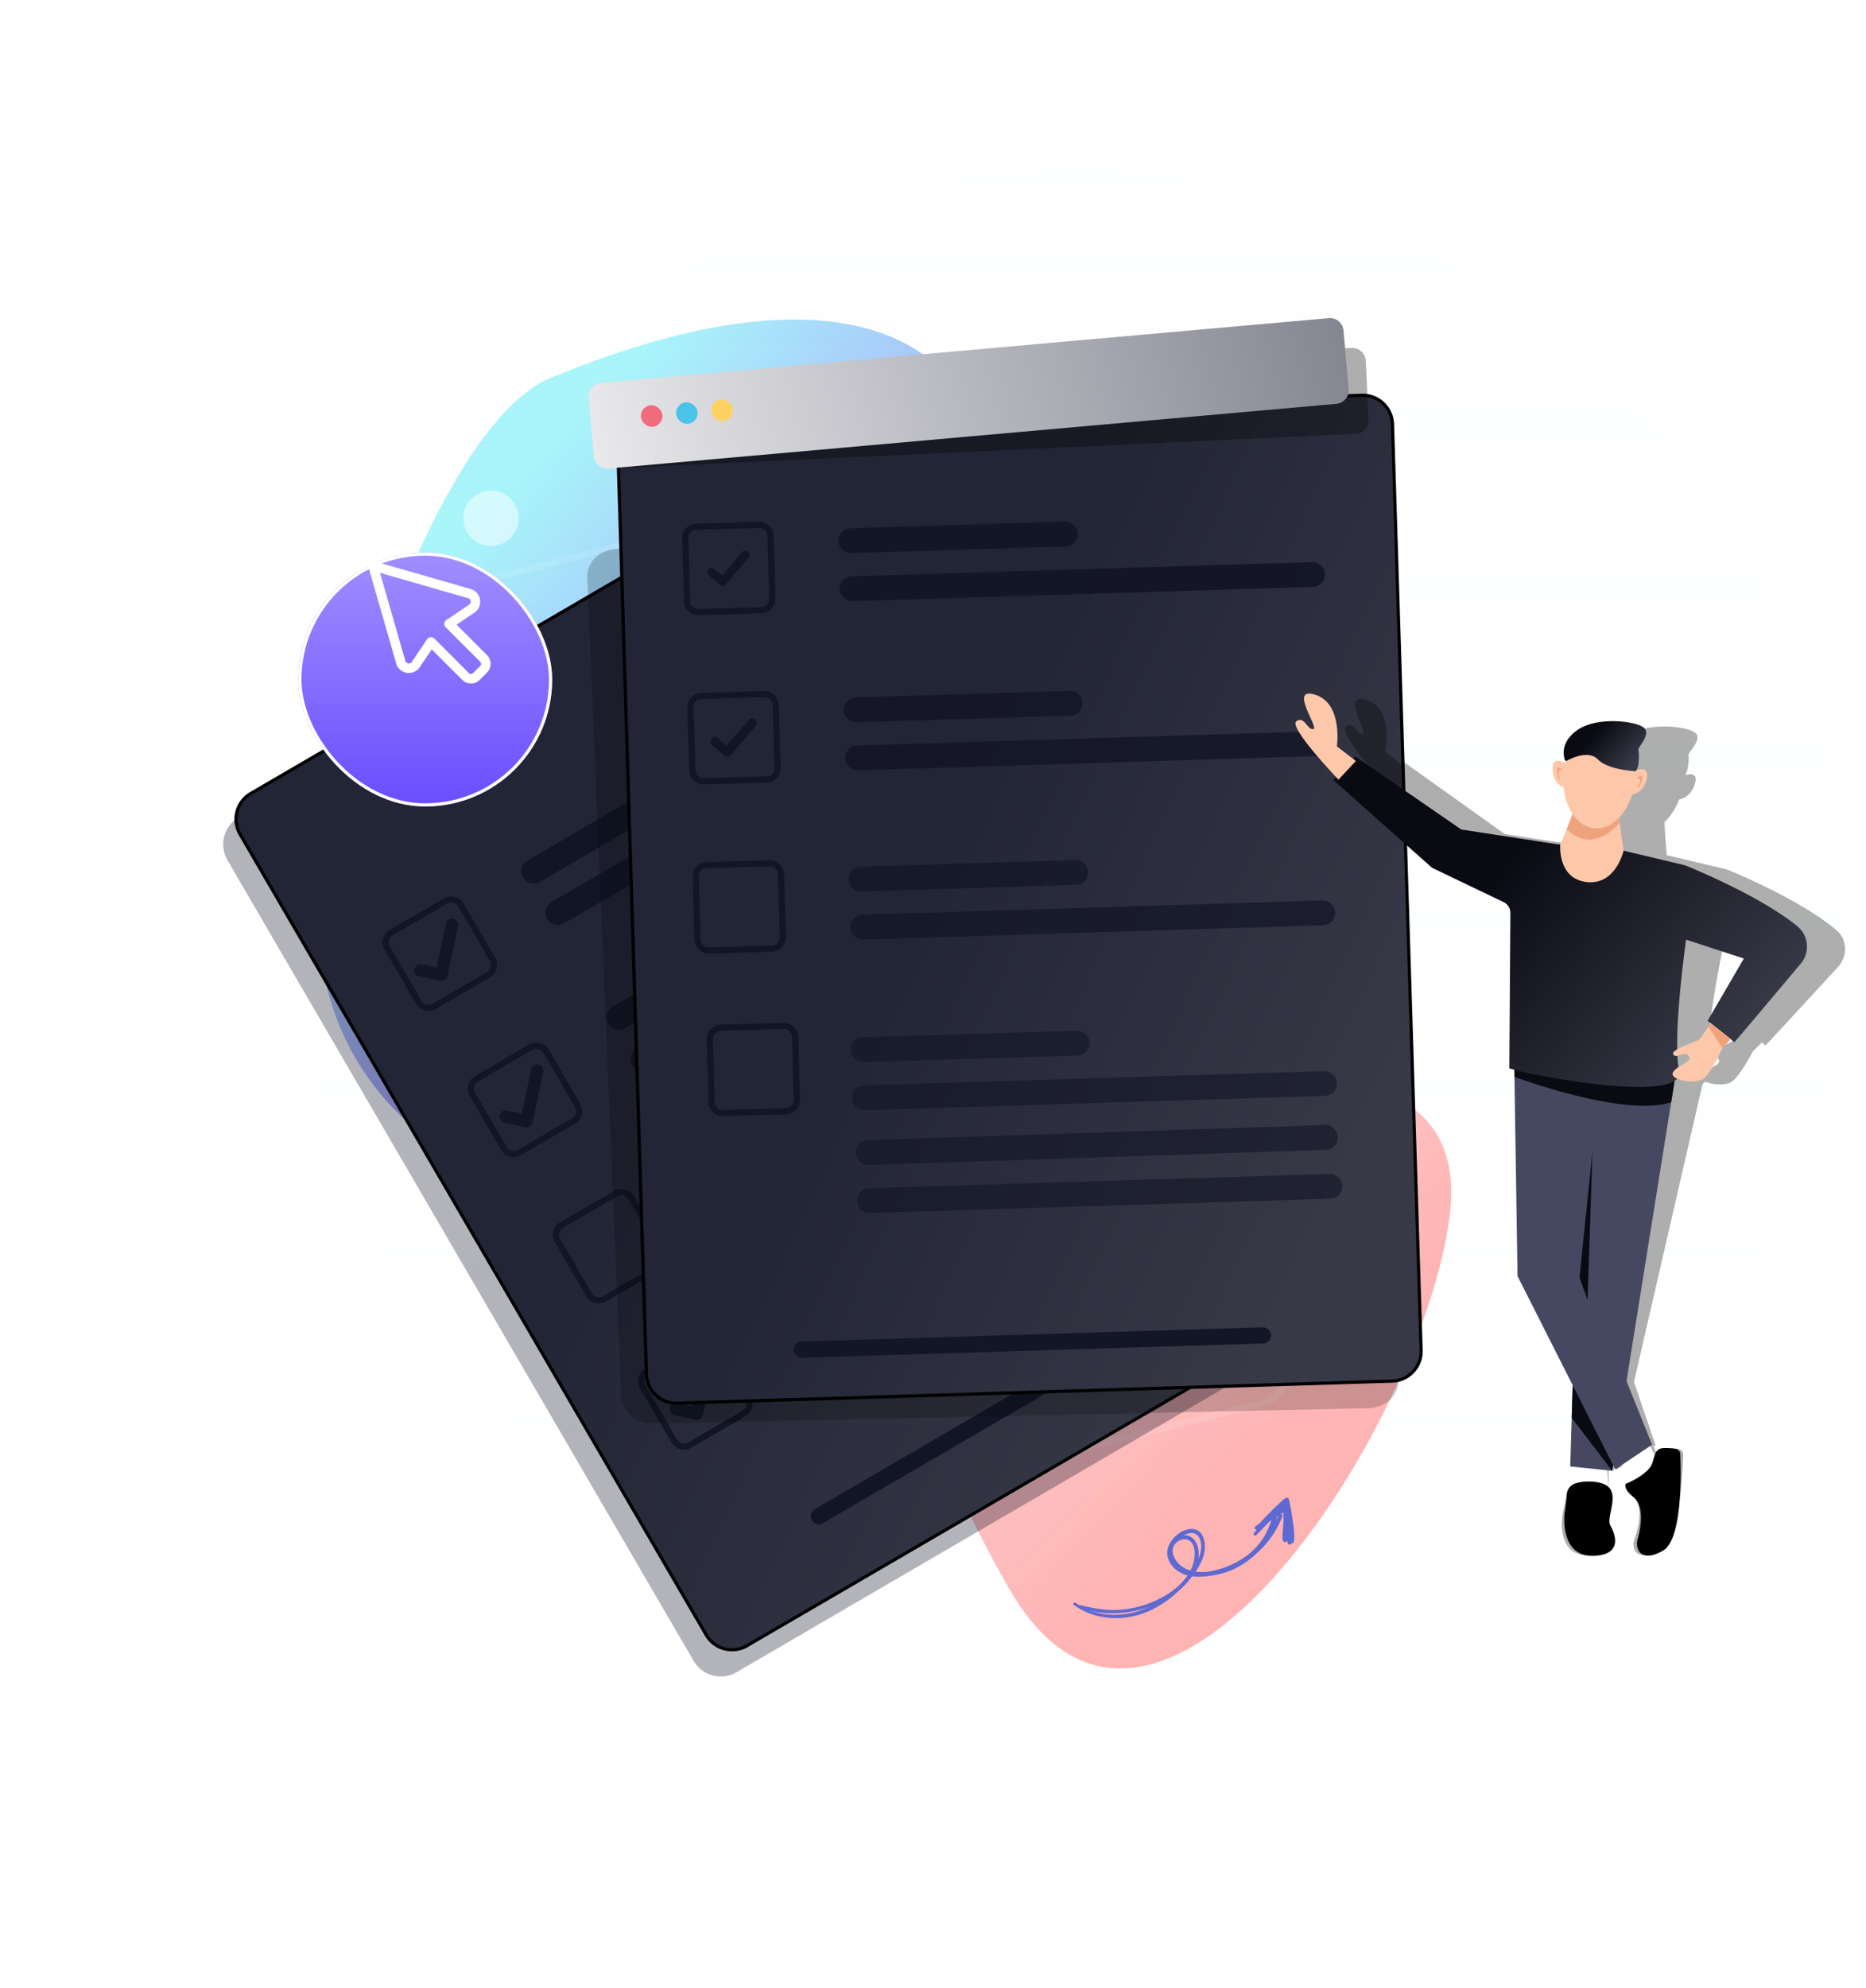 <svg xmlns="http://www.w3.org/2000/svg" fill="none" viewBox="0 0 588 626">
  <g filter="url(#a)" opacity=".35">
    <path fill="url(#b)" d="M315.301 153.952c-15.497-85.737-118.163-44.272-138.246-36.349-1.744 1.757-32.595.581-69.75 123.467-37.156 122.885 77.912 151.648 125.831 138.553 47.919-13.096 39.407 42.351 85.107 121.115s129.617-49.855 138.514-117.406c8.896-67.551-94.767-36.275-120.049-42.262-25.283-5.986-5.909-101.381-21.407-187.118Z"/>
  </g>
  <path fill="url(#c)" fill-opacity=".05" d="M337.882 525.424c134.244 0 243.07-105.756 243.07-236.212S472.126 53 337.882 53c-134.243 0-243.07 105.756-243.07 236.212s108.827 236.212 243.07 236.212Z"/>
  <path fill="#fff" d="M517.331 169.192a8.72 8.72 0 1 0 0-17.44 8.72 8.72 0 1 0 0 17.44Z" opacity=".1"/>
  <path fill="#fff" d="M154.706 171.946a8.72 8.72 0 1 0 0-17.44 8.72 8.72 0 1 0 0 17.44Z" opacity=".5"/>
  <path fill="#fff" d="M177.174 498.881c-4.872 0-9.324-3.289-10.584-8.22L94.376 207.875c-1.49-5.835 2.045-11.794 7.879-13.285l218.454-55.783c5.835-1.49 11.794 2.044 13.285 7.88l72.212 282.785a10.841 10.841 0 0 1-1.189 8.275 10.849 10.849 0 0 1-6.691 5.01l-218.453 55.785c-.903.231-1.809.341-2.701.341l.002-.002ZM323.41 140.545c-.723 0-1.456.088-2.187.276l-218.452 55.785c-4.724 1.206-7.586 6.031-6.38 10.755l72.213 282.786c1.019 3.992 4.625 6.655 8.568 6.655.723 0 1.456-.089 2.187-.276l218.453-55.785a8.789 8.789 0 0 0 5.416-4.056 8.792 8.792 0 0 0 .963-6.699l-72.213-282.784c-1.019-3.993-4.625-6.655-8.568-6.655v-.002Z" opacity=".12"/>
  <path fill="#121526" d="M430.468 399.661 283.567 147.466c-2.747-4.716-8.797-6.312-13.512-3.565L75.232 257.383c-4.717 2.747-6.312 8.798-3.565 13.513L218.57 523.09c2.747 4.717 8.798 6.312 13.513 3.565l194.821-113.482c4.717-2.747 6.312-8.797 3.565-13.512Z" opacity=".32" style="mix-blend-mode:multiply"/>
  <path fill="url(#d)" stroke="#000" d="m430.195 404.822-194.82 113.482a9.383 9.383 0 0 1-12.829-3.385L75.642 262.725a9.382 9.382 0 0 1 3.384-12.829L273.85 136.414a9.383 9.383 0 0 1 12.829 3.384L433.58 391.993a9.382 9.382 0 0 1-3.385 12.829Z"/>
  <path fill="#121526" d="m156.038 301.647-9.934-17.1a4.53 4.53 0 0 0-6.188-1.64l-17.101 9.934a4.534 4.534 0 0 0-1.639 6.188l9.933 17.101a4.537 4.537 0 0 0 6.189 1.639l17.1-9.933a4.534 4.534 0 0 0 1.64-6.189Zm-2.615 4.505-17.099 9.937a2.585 2.585 0 0 1-3.531-.94l-9.932-17.097a2.586 2.586 0 0 1 .935-3.535l17.097-9.932a2.59 2.59 0 0 1 3.533.935l9.933 17.101a2.588 2.588 0 0 1-.936 3.531Z"/>
  <path fill="#121526" d="M140.134 308.641a1.95 1.95 0 0 1-1.468.272l-6.567-1.397a1.95 1.95 0 0 1 .813-3.816l4.659.991 2.966-13.935a1.952 1.952 0 0 1 3.816.813l-3.373 15.842c-.113.527-.427.96-.846 1.23Zm88.459-64.956-58.448 34.046a3.909 3.909 0 0 1-3.936-6.755l58.448-34.046a3.909 3.909 0 0 1 3.936 6.755Zm74.604-25.935-125.433 73.064a3.908 3.908 0 1 1-3.936-6.755l125.433-73.064a3.91 3.91 0 1 1 3.936 6.755ZM182.872 347.713l-9.934-17.101a4.53 4.53 0 0 0-6.188-1.639l-17.101 9.933a4.535 4.535 0 0 0-1.639 6.189l9.933 17.1a4.537 4.537 0 0 0 6.189 1.639l17.1-9.933a4.533 4.533 0 0 0 1.64-6.188Zm-2.615 4.504-17.099 9.937a2.586 2.586 0 0 1-3.531-.939l-9.932-17.097a2.586 2.586 0 0 1 .935-3.535l17.097-9.932a2.589 2.589 0 0 1 3.533.934l9.933 17.101a2.587 2.587 0 0 1-.936 3.531Z"/>
  <path fill="#121526" d="M166.966 354.708a1.945 1.945 0 0 1-1.468.272l-6.566-1.397a1.95 1.95 0 1 1 .812-3.816l4.659.991 2.966-13.935a1.95 1.95 0 0 1 3.816.813l-3.373 15.843a1.942 1.942 0 0 1-.846 1.229Zm88.459-64.955-58.448 34.045a3.908 3.908 0 1 1-3.936-6.755l58.448-34.046a3.91 3.91 0 0 1 3.936 6.756Zm74.604-25.937L204.596 336.88a3.909 3.909 0 0 1-3.936-6.756l125.433-73.064a3.91 3.91 0 0 1 3.936 6.756ZM209.704 393.78l-9.934-17.101a4.53 4.53 0 0 0-6.188-1.639l-17.101 9.933a4.535 4.535 0 0 0-1.639 6.189l9.933 17.1a4.537 4.537 0 0 0 6.189 1.639l17.1-9.933a4.533 4.533 0 0 0 1.64-6.188Zm-2.615 4.504-17.099 9.937a2.586 2.586 0 0 1-3.531-.939l-9.932-17.097a2.586 2.586 0 0 1 .935-3.535l17.097-9.932a2.589 2.589 0 0 1 3.533.934l9.933 17.101a2.587 2.587 0 0 1-.936 3.531Zm75.17-62.464-58.448 34.045a3.908 3.908 0 1 1-3.936-6.755l58.448-34.046a3.91 3.91 0 0 1 3.936 6.756Zm74.604-25.937L231.43 382.947a3.908 3.908 0 0 1-3.936-6.755l125.433-73.065a3.91 3.91 0 0 1 3.936 6.756ZM236.54 439.847l-9.934-17.1a4.53 4.53 0 0 0-6.188-1.64l-17.101 9.934a4.534 4.534 0 0 0-1.639 6.188l9.933 17.101a4.538 4.538 0 0 0 6.189 1.639l17.1-9.934a4.533 4.533 0 0 0 1.64-6.188Zm-2.615 4.505-17.099 9.937a2.585 2.585 0 0 1-3.531-.94l-9.932-17.097a2.586 2.586 0 0 1 .935-3.535l17.097-9.932a2.59 2.59 0 0 1 3.533.935l9.933 17.1a2.588 2.588 0 0 1-.936 3.532Z"/>
  <path fill="#121526" d="M220.634 446.843a1.95 1.95 0 0 1-1.468.272l-6.567-1.398a1.95 1.95 0 1 1 .813-3.815l4.659.991 2.966-13.935a1.952 1.952 0 0 1 3.816.812l-3.373 15.843a1.944 1.944 0 0 1-.846 1.23Zm88.459-64.958-58.448 34.046a3.909 3.909 0 0 1-3.936-6.755l58.448-34.046a3.908 3.908 0 0 1 3.936 6.755Zm74.606-25.935-125.433 73.064a3.908 3.908 0 1 1-3.936-6.755l125.433-73.064a3.91 3.91 0 1 1 3.936 6.755Zm1.168 50.638L259.27 479.747a2.555 2.555 0 0 1-2.571-4.415l125.597-73.159a2.555 2.555 0 0 1 2.571 4.415Z"/>
  <path fill="#000" d="m440.688 434.554-10.722-258.02c-.201-4.825-4.782-8.641-10.232-8.525l-65.94 1.419-.552-13.264c-.077-1.887-1.871-3.379-4.002-3.332l-15.217.328a4.476 4.476 0 0 1-.831-.061c-1.455-.251-2.658-1.228-3.049-2.542-2.847-9.588-12.872-16.582-24.503-16.332-11.63.25-21.056 7.664-23.1 17.357-.334 1.575-1.844 2.728-3.659 2.767l-15.216.328c-2.132.045-3.797 1.61-3.72 3.498l.552 13.265-65.94 1.419c-5.451.118-9.707 4.124-9.506 8.948l10.723 258.02c.201 4.825 4.782 8.641 10.232 8.523l225.173-4.845c5.451-.118 9.707-4.124 9.506-8.949l.003-.002ZM306.413 152.761c4.152-.09 7.644 2.819 7.795 6.495.154 3.676-3.09 6.73-7.243 6.818-4.153.09-7.645-2.819-7.798-6.495-.153-3.676 3.091-6.73 7.244-6.82l.002.002Z" opacity=".2" style="mix-blend-mode:multiply"/>
  <path fill="url(#e)" stroke="#000" d="M194.677 141.124a9.382 9.382 0 0 1 9.089-9.667l225.355-6.97-.016-.5.016.5c5.179-.161 9.507 3.908 9.667 9.088l9.022 291.721.5-.016-.5.016c.161 5.179-3.908 9.507-9.088 9.667l-225.355 6.97.015.5-.015-.5c-5.179.161-9.507-3.908-9.668-9.089l-9.022-291.72Z"/>
  <path fill="#121526" d="m244.356 188.498-.588-19.767a4.53 4.53 0 0 0-4.66-4.389l-19.766.588a4.534 4.534 0 0 0-4.39 4.66l.589 19.766a4.535 4.535 0 0 0 4.659 4.39l19.767-.589a4.53 4.53 0 0 0 4.389-4.659Zm-4.445 2.716-19.766.592a2.588 2.588 0 0 1-2.659-2.509l-.589-19.763a2.586 2.586 0 0 1 2.506-2.662l19.763-.589a2.59 2.59 0 0 1 2.662 2.506l.588 19.766a2.586 2.586 0 0 1-2.505 2.659Z"/>
  <path fill="#121526" d="M227.811 184.47a1.33 1.33 0 0 1-.972-.315l-3.495-2.982a1.336 1.336 0 0 1 1.734-2.032l2.48 2.115 6.327-7.419a1.336 1.336 0 0 1 2.032 1.734l-7.194 8.433a1.328 1.328 0 0 1-.909.465l-.003.001Z"/>
  <path fill="#121526" d="m335.759 172.1-67.609 2.09a3.91 3.91 0 0 1-.242-7.815l67.609-2.09a3.91 3.91 0 1 1 .242 7.815Zm77.952 12.737-145.091 4.488a3.909 3.909 0 1 1-.243-7.815l145.092-4.488a3.909 3.909 0 1 1 .242 7.815Z" opacity=".9"/>
  <path fill="#121526" d="m246.003 241.785-.589-19.767a4.53 4.53 0 0 0-4.659-4.389l-19.767.588a4.533 4.533 0 0 0-4.389 4.66l.588 19.766a4.535 4.535 0 0 0 4.66 4.39l19.766-.588a4.533 4.533 0 0 0 4.39-4.66Zm-4.445 2.716-19.767.592a2.588 2.588 0 0 1-2.659-2.508l-.588-19.764a2.585 2.585 0 0 1 2.505-2.662l19.763-.589a2.593 2.593 0 0 1 2.663 2.506l.588 19.766a2.588 2.588 0 0 1-2.505 2.659Z"/>
  <path fill="#121526" d="M229.293 238.308a1.458 1.458 0 0 1-1.066-.347l-3.836-3.273a1.466 1.466 0 0 1 1.902-2.23l2.722 2.321 6.944-8.142a1.467 1.467 0 0 1 2.23 1.903l-7.895 9.256c-.262.309-.625.48-.998.51l-.003.002Z"/>
  <path fill="#121526" d="m337.408 225.387-67.609 2.09a3.91 3.91 0 0 1-.243-7.815l67.609-2.09a3.91 3.91 0 0 1 .243 7.815Zm77.949 12.737-145.091 4.488a3.91 3.91 0 0 1-.242-7.815l145.091-4.488a3.91 3.91 0 1 1 .242 7.815Z" opacity=".8"/>
  <path fill="#121526" d="m247.651 295.072-.588-19.766a4.532 4.532 0 0 0-4.66-4.39l-19.766.588a4.535 4.535 0 0 0-4.39 4.66l.588 19.767a4.535 4.535 0 0 0 4.66 4.389l19.767-.588a4.532 4.532 0 0 0 4.389-4.66Zm-4.445 2.717-19.767.591a2.587 2.587 0 0 1-2.658-2.508l-.589-19.763a2.587 2.587 0 0 1 2.505-2.663l19.764-.588a2.59 2.59 0 0 1 2.662 2.505l.588 19.767a2.588 2.588 0 0 1-2.505 2.659Z"/>
  <path fill="#121526" d="m339.054 278.674-67.609 2.09a3.909 3.909 0 1 1-.242-7.815l67.609-2.09a3.909 3.909 0 1 1 .242 7.815Zm77.952 12.735-145.091 4.488a3.91 3.91 0 0 1-.243-7.815l145.091-4.488a3.91 3.91 0 0 1 .243 7.815Z" opacity=".7"/>
  <path fill="#121526" d="m252.098 346.276-.588-19.767a4.531 4.531 0 0 0-4.659-4.39l-19.767.589a4.533 4.533 0 0 0-4.39 4.659l.589 19.767a4.534 4.534 0 0 0 4.659 4.389l19.767-.588a4.531 4.531 0 0 0 4.389-4.659Zm-4.444 2.716-19.767.592a2.588 2.588 0 0 1-2.659-2.509l-.589-19.763a2.588 2.588 0 0 1 2.506-2.663l19.763-.588a2.59 2.59 0 0 1 2.662 2.505l.589 19.767a2.588 2.588 0 0 1-2.505 2.659Z"/>
  <path fill="#121526" d="m339.597 332.423-67.609 2.09a3.91 3.91 0 0 1-.242-7.815l67.609-2.09a3.91 3.91 0 0 1 .242 7.815Zm77.952 12.735-145.091 4.488a3.91 3.91 0 0 1-.243-7.815l145.091-4.488a3.91 3.91 0 0 1 .243 7.815Zm.291 16.968-144.209 4.772a3.91 3.91 0 0 1-.242-7.815l144.208-4.771a3.91 3.91 0 0 1 .243 7.814Zm1.351 15.417L274.1 382.031a3.909 3.909 0 1 1-.242-7.815l145.091-4.488a3.91 3.91 0 0 1 4.029 3.786 3.91 3.91 0 0 1-3.787 4.029Z" opacity=".6"/>
  <path fill="#131627" d="m398.028 423.124-145.283 4.492a2.553 2.553 0 1 1-.158-5.106l145.282-4.492a2.553 2.553 0 1 1 .159 5.106Z"/>
  <path fill="#5e6ad2" d="M340.334 506.184c7.164 3.008 16.202 2.229 23.26-.644 6.759-2.752 14.638-8.737 14.095-16.893-.197-2.971-2.171-5.805-5.474-5.037-3.068.711-4.535 3.806-3.685 6.728 2.297 7.891 13.703 6.653 19.504 4.18a25.478 25.478 0 0 0 9.518-7.05c2.372-2.834 4.655-6.615 4.851-10.385.027-.542-.861-.707-1.054-.211-1.024 2.656-1.787 5.258-3.381 7.66-1.653 2.495-3.82 4.657-6.276 6.361-4.874 3.385-12.233 5.678-17.992 3.206-3.051-1.311-6.203-6.093-2.551-8.636 1.48-1.029 3.512-.973 4.54.645.936 1.478.893 3.53.58 5.177-1.276 6.707-7.994 11.29-13.957 13.585a32.95 32.95 0 0 1-10.57 2.163c-3.867.148-7.461-.588-11.191-1.48-.364-.089-.572.482-.217.631Z"/>
  <path fill="#5e6ad2" d="M338.345 505.437c6.954 5.108 16.379 5.351 24.073 1.793 3.702-1.713 7.015-4.162 9.882-7.048 2.925-2.946 6.013-6.595 7.088-10.688.753-2.855.177-7.841-3.707-7.967-3.418-.114-7.127 3.201-7.754 6.458-.701 3.646 2.181 6.804 5.44 7.921 3.891 1.334 8.452.518 12.257-.742 8.332-2.759 15.319-9.294 18.427-17.499.296-.782-.868-1.383-1.178-.591-2.311 5.933-6.552 10.918-12.01 14.211-2.78 1.679-5.869 2.892-9.064 3.507-3.658.702-8.158.94-11.011-1.896-3.15-3.13-1.412-7.336 2.068-9.293 2.03-1.142 4.293-1.269 5.288 1.236.809 2.033.225 4.415-.661 6.321-2.842 6.104-8.747 11.562-14.706 14.581-7.47 3.783-16.858 4.035-23.857-.946-.449-.326-1.025.31-.575.642Z"/>
  <path fill="#5e6ad2" d="M396.057 481.635c1.555-.805 3.005-1.85 4.481-2.79.696-.444 1.396-.887 2.094-1.335.322-.206 1.884-1.48 2.233-1.32.181.082.16 2.174.179 2.449l.179 2.448c.118 1.591-.055 3.553.601 5.026.234.527.961.495 1.114-.074.286-1.055.061-2.145-.026-3.227l-.297-3.669c-.094-1.131.241-3.802-1.041-4.443-1.222-.612-2.997 1.306-3.908 1.917-2.046 1.371-4.244 2.64-6.154 4.189-.509.408-.021 1.121.545.829Z"/>
  <path fill="#5e6ad2" d="M396.418 481.939c1.473-1.169 2.656-2.764 3.983-4.098 1.542-1.546 3.141-3.057 4.891-4.368l-1.169-.573c.192 2.029.302 4.063.298 6.101-.002 1.98-.49 4.14-.191 6.086.087.566.986.907 1.234.247.663-1.757.525-4.007.541-5.864a53.56 53.56 0 0 0-.38-6.675c-.079-.671-.846-.892-1.314-.447-1.555 1.485-3.148 2.917-4.637 4.473-1.337 1.4-2.915 2.9-3.816 4.622-.166.328.253.741.56.496Z"/>
  <path fill="#5e6ad2" d="M395.903 483.474c3.358-3.511 6.697-7.041 10.092-10.515l-1.313-.447c.427 2.243.834 4.486 1.098 6.754.241 2.09.103 4.362.65 6.39.173.641 1.14.525 1.259-.083.42-2.132-.072-4.581-.347-6.713-.287-2.232-.666-4.455-1.195-6.642-.136-.562-.927-.65-1.275-.255-3.215 3.639-6.487 7.225-9.744 10.827-.451.493.316 1.166.775.684Z"/>
  <path fill="#000" d="M578.676 292.931c-11.686-9.923-34.296-19.03-34.296-19.03l-19.167-4.587s-.436-5.028-.633-8.826l-.078-1.536c1.89-1.829 3.508-4.299 4.636-7.181 1.31-.265 3.693-1.219 4.858-4.643 1.374-4.05-1.881-3.33-3.009-2.975 1.036-1.38 1.29-5.498 1.05-6.267-.262-.835 4.434-4.828 2.304-6.952-2.131-2.125-14.74-3.758-21.382.746-5.428 3.681-4.842 7.846-4.447 9.245a.41.41 0 0 0 .253.271c-.084.243-.163.493-.239.746-.648-.419-4.072-2.419-4.122 2.133-.039 3.561 1.96 4.958 3.131 5.474.12 3.196.927 6.06 2.268 8.262l-2.207 4.863-2.355 4.719-.921-.088-30.156-4.64-31.999-22.812-.761.741-4.942-3.964s2.837-13.358-5.724-16.139c-8.562-2.782.636 10.51-1.399 10.732-2.036.221-2.558-4.321-5.23-2.438-2.325 1.638 8.594 14.248 11.47 17.494l-.937.914 29.461 27.451 21.95 10.733c1.283.626 2.031 1.952 1.922 3.401l-3.632 48.584c.431.136.955.287 1.554.445l-.116 2.235-3.246 62.31 15.196 34.161-2.512 25.38 1.587.164a321.293 321.293 0 0 1-1.434 5.69 4.218 4.218 0 0 0-1.794 2.823 70.172 70.172 0 0 1-1.005 5.323c-.89 3.821-1.299 14.251 8.141 13.96 9.438-.293 7.324-6.841 6.023-9.39-1.296-2.546 3.29-9.073.148-12.169l.03-5.195 1.514.157.409-1.767.604 1.328 2.247-1.415a203.387 203.387 0 0 0 2.308 5.301c-.755.349-1.304.557-1.454.571 0 0-1.324 1.337 2.118 4.224 3.443 2.886 1.474 10.28.397 13.161-1.076 2.881.421 7.641 7.845 3.572 6.424-3.52 7.368-24.587 7.506-30.193.021-.84-.568-1.528-1.402-1.652a22.027 22.027 0 0 0-3.471-.223c-1.94.022-2.62.794-3.217 2.159l-1.294-2.806.632-.398-6.765-19.899 20.088-87.214 1.545-6.697c.326-.202.611-.422.845-.663.026.012.049.026.075.04 2.245 1.011 6.494 1.262 8.285-.044 2.794-2.046 6.552-9.406 6.552-9.406l.1-.1 2.833-2.837c-1.594-1.352-4.503-3.73-6.003-4.956-.285.363-.554.715-.814 1.054-1.435 1.87-2.464 3.282-2.871 3.703-.776.796-5.195 2.085-7.507 3.345.646-13.094 5.141-34.287 5.141-34.287l17.931 5.922-12.835 19.479s7.665 6.249 8.059 6.701c.04.047 14.696-15.853 22.745-24.59 3.26-3.538 3.067-8.808-.376-11.731l-.009-.007Zm-37.159 40.635c.877 1.56-1.385 2.081-3.481 3.431a35.51 35.51 0 0 1-.091-3.496c1.203-.251 2.792-1.318 3.574.065h-.002Z" opacity=".32" style="mix-blend-mode:multiply"/>
  <path fill="#fff" d="M509.812 458.634c.204.358 5.478 11.641 5.862 11.095.385-.547 7.784-7.686 7.784-7.686l-5.55-10.634-8.094 7.225h-.002Zm-13.299 2.406c.049.351-1.444 8.138-1.444 8.138l11.872 1.225-.572-9.334-9.856-.029Z"/>
  <path fill="#464862" d="m520.59 455.001-11.608 7.763-.691-1.336-.287 1.781-13.208-1.362.786-25.56-17.39-34.386-.973-62.747-.067-4.246 25.538 3.014 25.347.294-1.43 8.918-14.073 87.837 8.056 20.03Z"/>
  <path fill="#090A12" d="m501.83 362.406-4.115 39.897 2.552 7.053 1.563-46.95Zm26.207-24.19-1.43 8.918c-13.609 4.403-42.738-5.573-49.388-7.98l-.066-4.248 25.537 3.014 25.347.294v.002Z"/>
  <path fill="url(#f)" d="m511.613 267.911 19.342 4.605s23.066 9.154 35.341 19.138c3.615 2.94 4.161 8.246 1.163 11.812-7.405 8.806-20.886 24.824-20.929 24.777-.42-.455-8.454-6.742-8.454-6.742l11.432-19.624-18.204-5.95s-4.395 30.894-2.19 41.308c2.206 10.413-44.472 2.051-53.503-.778l.333-48.924a3.774 3.774 0 0 0-2.138-3.424l-22.521-10.791-31.103-27.621 6.978-7.394 33.313 22.947 30.258 4.651 20.884 2.01h-.002Z"/>
  <path fill="#000" d="M512.36 467.251c.581-.055 7.059-3.093 8.185-6.198 1.127-3.107.973-4.963 3.969-5a21.883 21.883 0 0 1 3.461.222 1.755 1.755 0 0 1 1.504 1.663c.242 5.645.723 26.859-5.418 30.408-7.1 4.102-8.906-.689-8.032-3.591.875-2.902 2.335-10.348-1.279-13.253-3.614-2.904-2.387-4.251-2.387-4.251h-.003Zm-18.609 3.334a3.917 3.917 0 0 1 2.613-3.383c2.67-.933 8.25-.952 10.43 1.063 3.364 3.11-.771 9.703.691 12.271 1.463 2.568 4.004 9.16-5.349 9.46-9.354.302-9.652-10.203-9.023-14.052.317-1.944.517-3.902.638-5.361v.002Z"/>
  <path fill="#FDC8AA" d="m427.247 239.664-5.97-4.603s1.918-13.453-6.771-16.247c-8.688-2.794 1.342 10.584-.667 10.808-2.009.224-2.832-4.349-5.359-2.451-2.528 1.898 13.297 18.376 13.297 18.376l5.47-5.88v-.003Zm118.125 87.615-2.622 2.858-.094.101s-3.235 7.413-5.872 9.475c-1.69 1.318-5.924 1.067-8.222.051-1.287-.569-1.965-1.384-1.228-2.301.452-.569 1.004-1.022 1.567-1.406 1.992-1.363 4.207-1.887 3.23-3.459-.871-1.395-2.378-.315-3.556-.064-.522.113-.988.058-1.299-.45-.315-.502.255-1.059 1.23-1.621 2.209-1.271 6.515-2.574 7.233-3.376.376-.424 1.302-1.847 2.602-3.73.235-.342.478-.696.739-1.063 1.571 1.232 4.619 3.626 6.294 4.987l-.002-.002Zm-33.76-59.368s-2.428 10.974-11.671 9.882c-9.244-1.093-8.294-11.804-8.294-11.804l2.022-4.754 2.625-6.897 13.728 1.416c-.007.067.15 1.44.366 3.27.452 3.827 1.224 8.887 1.224 8.887Z"/>
  <path fill="#EFA37D" d="M510.39 259.024c-2.476 2.964-9.068 9.142-16.719 2.211l2.625-6.897 13.728 1.416c-.007.067.15 1.44.366 3.27Z"/>
  <path fill="#FDC8AA" d="M515.324 245.431c-.944 9.157-6.767 16.062-13.006 15.418-6.239-.643-10.53-8.589-9.586-17.748.945-9.16 6.479-13.266 12.718-12.622 6.24.643 10.819 5.795 9.874 14.952Z"/>
  <path fill="#FDC8AA" d="M515.29 242.698s4.86-2.035 3.549 2.864c-1.312 4.899-5.413 4.783-5.413 4.783l1.865-7.649-.001.002Z"/>
  <path fill="#EFA37D" d="M515.729 245.033s1.011-1.01 1.596-.451c.585.559-.64 3.22-1.131 3.457-.492.237 1.153-2.496.566-2.747-.589-.254-1.031-.259-1.031-.259Z"/>
  <path fill="#FDC8AA" d="M493.304 240.431s-4.343-2.984-4.058 2.079c.284 5.065 4.322 5.787 4.322 5.787l-.264-7.869v.003Z"/>
  <path fill="#EFA37D" d="M492.396 242.626s-.784-1.195-1.471-.767c-.686.428-.031 3.283.402 3.615.433.332-.62-2.679.007-2.805.628-.128 1.062-.043 1.062-.043Z"/>
  <path fill="url(#g)" d="M493.745 239.584a.442.442 0 0 1-.631-.247c-.488-1.409-1.349-5.604 3.791-9.313 6.291-4.54 18.925-2.905 21.182-.767 2.257 2.138-2.134 6.159-1.819 7.003.315.843.32 5.698-.892 6.622 0 0-8.522-.308-11.916-3.752-2.877-2.922-8.178-.38-9.718.456l.003-.002Z"/>
  <path fill="#090A12" d="m495.58 436.287 12.709 25.141-.287 1.781-12.735-16.676.313-10.246Z"/>
  <path fill="#EFA37D" d="m545.372 327.279-2.622 2.858c-1.245-1.936-3.441-5.341-4.411-6.78.235-.342.478-.697.738-1.063 1.572 1.231 4.62 3.626 6.295 4.987v-.002Z"/>
  <path fill="#000" d="m431.237 132.168-.859-18.524a4.277 4.277 0 0 0-4.47-4.073l-229.986 10.682a4.278 4.278 0 0 0-4.074 4.47l.862 18.523a4.275 4.275 0 0 0 4.469 4.073l229.987-10.682a4.277 4.277 0 0 0 4.073-4.469h-.002Z" opacity=".32" style="mix-blend-mode:multiply"/>
  <path fill="url(#h)" d="m421.105 127.185-229.332 20.366a4.275 4.275 0 0 1-4.637-3.881l-1.64-18.471a4.274 4.274 0 0 1 3.88-4.637l229.333-20.365a4.275 4.275 0 0 1 4.637 3.88l1.64 18.472a4.274 4.274 0 0 1-3.881 4.636Z"/>
  <rect width="6.811" height="6.811" x="201.684" y="127.896" fill="#F16C7A" rx="3.405" transform="rotate(-4.46 201.684 127.896)"/>
  <rect width="6.811" height="6.811" x="212.775" y="126.97" fill="#49C3E8" rx="3.405" transform="rotate(-4.46 212.775 126.97)"/>
  <rect width="6.811" height="6.811" x="223.865" y="126.108" fill="#FFD160" rx="3.405" transform="rotate(-4.46 223.865 126.108)"/>
  <g filter="url(#i)">
    <rect width="80" height="80" x="94" y="156" fill="url(#j)" rx="40"/>
    <rect width="79" height="79" x="94.5" y="156.5" stroke="#fff" rx="39.5"/>
  </g>
  <g clip-path="url(#k)">
    <path stroke="#fff" stroke-linecap="round" stroke-linejoin="round" stroke-width="3" d="M126.23 208.362a2.668 2.668 0 0 0 3.811 1.798 2.664 2.664 0 0 0 1.14-1.114l4.645-6.873 10.904 10.905a2.385 2.385 0 0 0 1.677.694 2.37 2.37 0 0 0 1.677-.694l2.326-2.327a2.376 2.376 0 0 0 .514-2.584 2.365 2.365 0 0 0-.514-.769l-10.904-10.905 6.918-4.644a2.667 2.667 0 0 0-.687-4.951l-30.182-8.676 8.675 30.14Z"/>
  </g>
  <defs>
    <linearGradient id="b" x1="172.55" x2="448.898" y1="141.714" y2="399.769" gradientUnits="userSpaceOnUse">
      <stop stop-color="#00E3F2"/>
      <stop offset=".287" stop-color="#0000F2"/>
      <stop offset=".641" stop-color="#F87D7D"/>
      <stop offset="1" stop-color="#FF2828"/>
    </linearGradient>
    <linearGradient id="c" x1="337.882" x2="337.882" y1="-145.146" y2="525.424" gradientUnits="userSpaceOnUse">
      <stop stop-color="#ECF3FE" stop-opacity="0"/>
      <stop offset=".339" stop-color="#ECF3FE" stop-opacity=".708"/>
      <stop offset="1" stop-color="#ECF3FE" stop-opacity="0"/>
    </linearGradient>
    <linearGradient id="d" x1="437.89" x2="244.632" y1="340.736" y2="250.816" gradientUnits="userSpaceOnUse">
      <stop stop-color="#383947"/>
      <stop offset="1" stop-color="#222535"/>
    </linearGradient>
    <linearGradient id="e" x1="456.5" x2="309.831" y1="301.5" y2="233.343" gradientUnits="userSpaceOnUse">
      <stop stop-color="#383947"/>
      <stop offset="1" stop-color="#222535"/>
    </linearGradient>
    <linearGradient id="f" x1="569.924" x2="499.488" y1="304.001" y2="242.747" gradientUnits="userSpaceOnUse">
      <stop stop-color="#383947"/>
      <stop offset="1" stop-color="#090A12"/>
    </linearGradient>
    <linearGradient id="g" x1="518.373" x2="507.046" y1="236.149" y2="226.033" gradientUnits="userSpaceOnUse">
      <stop stop-color="#383947"/>
      <stop offset="1" stop-color="#090A12"/>
    </linearGradient>
    <linearGradient id="h" x1="550.415" x2="130.989" y1="40.276" y2="135.471" gradientUnits="userSpaceOnUse">
      <stop stop-color="#4B4D5E"/>
      <stop offset="1" stop-color="#fff"/>
    </linearGradient>
    <linearGradient id="j" x1="134" x2="134" y1="156" y2="236" gradientUnits="userSpaceOnUse">
      <stop stop-color="#A18EFF"/>
      <stop offset="1" stop-color="#6A4DFF"/>
    </linearGradient>
    <filter id="a" width="557.258" height="624.841" x=".039" y=".63" color-interpolation-filters="sRGB" filterUnits="userSpaceOnUse">
      <feFlood flood-opacity="0" result="BackgroundImageFix"/>
      <feBlend in="SourceGraphic" in2="BackgroundImageFix" result="shape"/>
      <feGaussianBlur result="effect1_foregroundBlur_229_185" stdDeviation="50"/>
    </filter>
    <filter id="i" width="180" height="180" x="44" y="124" color-interpolation-filters="sRGB" filterUnits="userSpaceOnUse">
      <feFlood flood-opacity="0" result="BackgroundImageFix"/>
      <feColorMatrix in="SourceAlpha" result="hardAlpha" values="0 0 0 0 0 0 0 0 0 0 0 0 0 0 0 0 0 0 127 0"/>
      <feOffset dy="18"/>
      <feGaussianBlur stdDeviation="25"/>
      <feComposite in2="hardAlpha" operator="out"/>
      <feColorMatrix values="0 0 0 0 0.067 0 0 0 0 0.071 0 0 0 0 0.11 0 0 0 0.3 0"/>
      <feBlend in2="BackgroundImageFix" result="effect1_dropShadow_229_185"/>
      <feBlend in="SourceGraphic" in2="effect1_dropShadow_229_185" result="shape"/>
    </filter>
    <clipPath id="k">
      <path fill="#fff" d="M108.666 169.333h53.333v53.333h-53.333z"/>
    </clipPath>
  </defs>
</svg>
